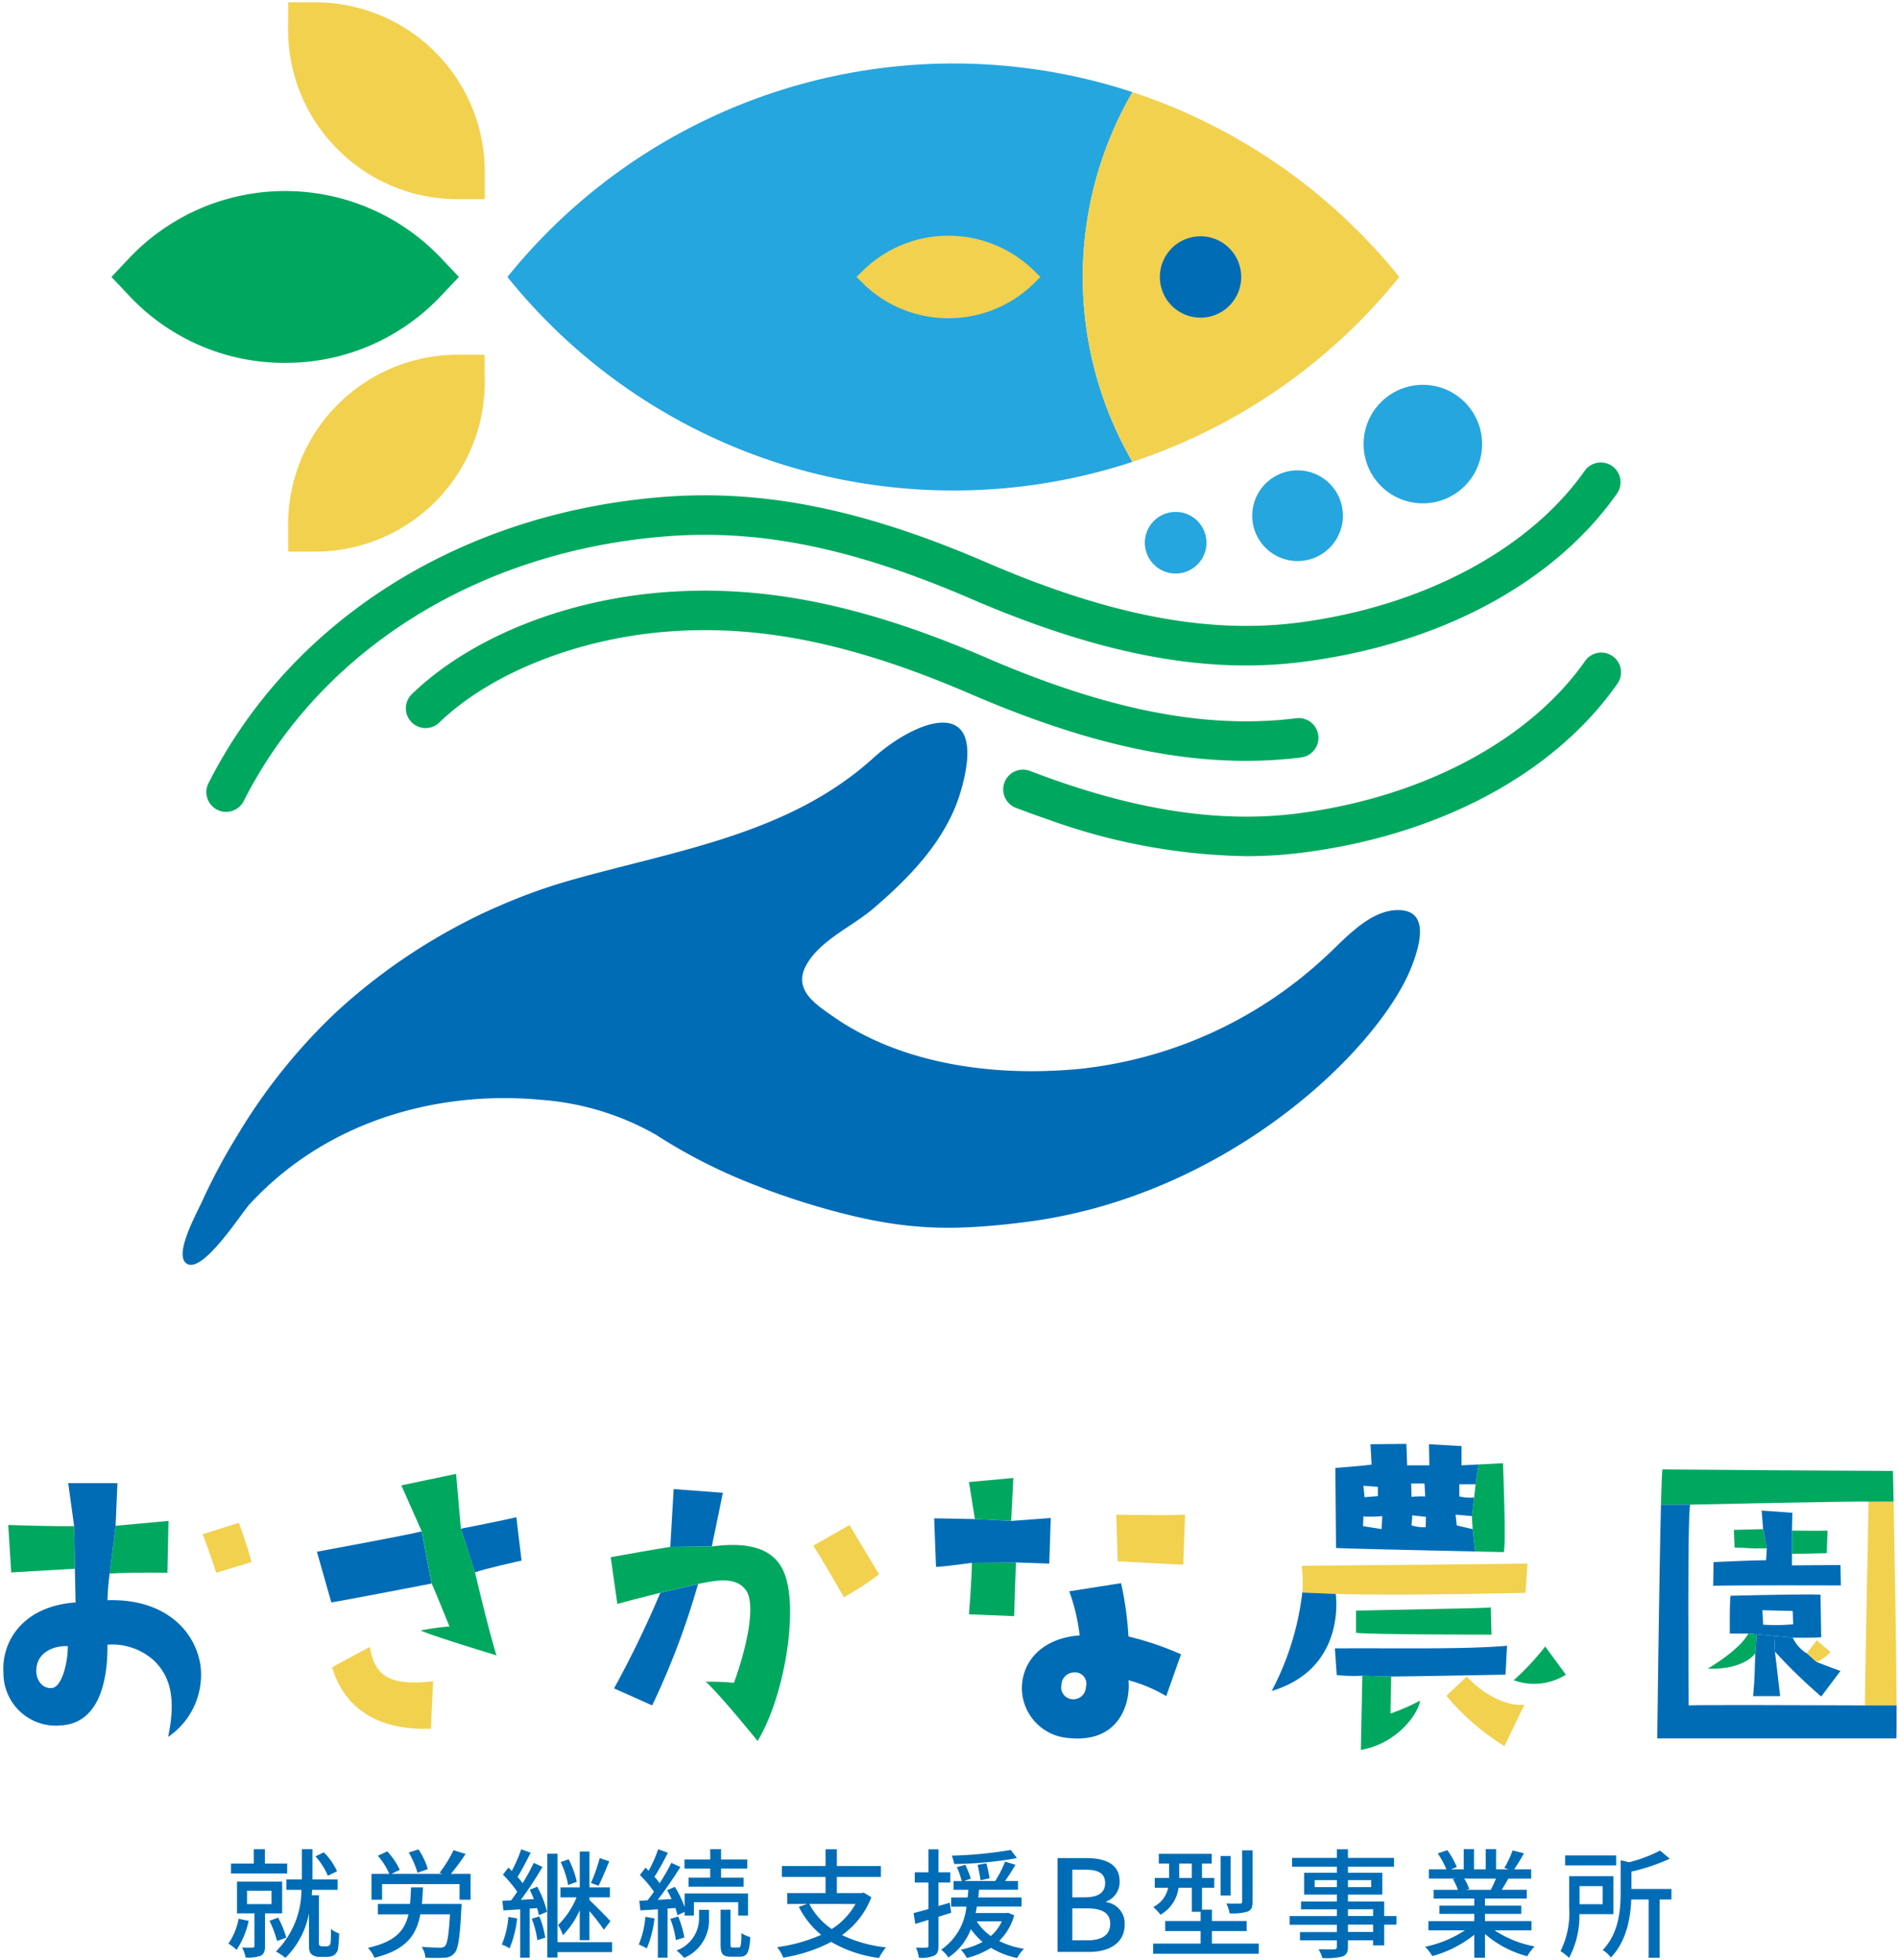 <svg xmlns="http://www.w3.org/2000/svg" xmlns:xlink="http://www.w3.org/1999/xlink" width="215" height="222" viewBox="0 0 215 222"><defs><clipPath id="a"><rect width="215" height="222" transform="translate(-0.365 0.007)" fill="none"/></clipPath></defs><g transform="translate(0.371 0.208)"><g transform="translate(-0.006 -0.216)" clip-path="url(#a)"><path d="M19.4,148.354a9.639,9.639,0,0,1-1.365,3.28,6.745,6.745,0,0,0-.923-.71,7.55,7.55,0,0,0,1.151-2.811Zm4.361-5.369H17.4v-1.123H19.98V140.24h1.258v1.621h2.528ZM21.252,147.5v3.7c0,.561-.107.9-.481,1.1a4.253,4.253,0,0,1-1.713.2,4.36,4.36,0,0,0-.4-1.125c.535.013,1.045.013,1.2,0s.2-.052.2-.186V147.5H18.08v-3.6h5.111v3.6Zm-2.034-1.044h2.769V144.94H19.217Zm3.4,4.178a12.426,12.426,0,0,0-.856-2.289l.976-.361a11.346,11.346,0,0,1,.923,2.263Zm5.565.6a.57.57,0,0,0,.334-.079.453.453,0,0,0,.161-.322,15.009,15.009,0,0,0,.04-1.566,2.957,2.957,0,0,0,.924.509,13.042,13.042,0,0,1-.134,1.808,1.087,1.087,0,0,1-.469.67,1.712,1.712,0,0,1-.788.173h-.817a1.377,1.377,0,0,1-.9-.28c-.24-.215-.3-.455-.3-1.192V147.5a9.557,9.557,0,0,1-2.675,5.047,5.491,5.491,0,0,0-1.07-.722,9.933,9.933,0,0,0,2.89-6.989H23.672v-1.178h1.753v-3.427h1.2v3.427h2.85v1.178h-2.89c-.013.2-.027.4-.04.616h.817v5.475a.248.248,0,0,0,.092.228.506.506,0,0,0,.282.079Zm.188-7.991a7.855,7.855,0,0,0-1.406-2.2l.951-.455a7.457,7.457,0,0,1,1.5,2.142Z" transform="translate(8.403 69.191)" fill="#006cb6"/><path d="M38.322,146.43a4.989,4.989,0,0,1-.027.535c-.161,3.28-.349,4.577-.79,5.047a1.454,1.454,0,0,1-1.124.5,18.826,18.826,0,0,1-2.154,0,2.711,2.711,0,0,0-.428-1.232c.869.081,1.726.094,2.06.094a.8.8,0,0,0,.575-.161c.268-.254.441-1.259.575-3.615H33.652c-.455,2.424-1.659,4.043-5.2,4.928a3.94,3.94,0,0,0-.735-1.125c3.076-.7,4.16-1.915,4.589-3.8H28.837V146.43h3.64c.066-.577.092-1.192.119-1.875h1.352c-.027.67-.067,1.284-.121,1.875Zm1.016-3.414v2.932H38.094v-1.767H29.318v1.767h-1.2v-2.932h2.02a8.117,8.117,0,0,0-1.3-2.049l1.07-.494a8.438,8.438,0,0,1,1.417,2.088l-.936.455h5.738l-.294-.121a14.007,14.007,0,0,0,1.578-2.556l1.365.428a27.474,27.474,0,0,1-1.659,2.249Zm-6.007-.121a10.25,10.25,0,0,0-.99-2.289l1.1-.361a8.189,8.189,0,0,1,1.057,2.236Z" transform="translate(13.599 69.199)" fill="#006cb6"/><path d="M39.627,148.069a12.156,12.156,0,0,1-.857,3.386,4.879,4.879,0,0,0-.882-.428,10.268,10.268,0,0,0,.748-3.132ZM41.9,144.48a11.257,11.257,0,0,1,1.109,2.838l-.923.388a6.528,6.528,0,0,0-.2-.8l-.844.052v5.556h-1.07v-5.475c-.683.04-1.338.094-1.9.121l-.121-1.084,1-.054c.213-.294.455-.616.683-.977a13.223,13.223,0,0,0-1.62-1.928l.616-.8c.134.119.255.24.389.374a16.2,16.2,0,0,0,1.07-2.449l1.07.388c-.468.923-1.031,2.008-1.485,2.744a8.111,8.111,0,0,1,.574.71,25.537,25.537,0,0,0,1.258-2.3l1,.456c-.721,1.192-1.632,2.624-2.461,3.723l1.471-.082a10.72,10.72,0,0,0-.468-1.057Zm.24,3.36a10.249,10.249,0,0,1,.669,2.409l-.9.282a10.1,10.1,0,0,0-.629-2.424Zm8.241,4.042H44.2v.616H43.038V140.746H44.2v10.014h6.181Zm-3.665-4.738a9.814,9.814,0,0,1-1.9,2.825,6,6,0,0,0-.548-1.151,9.357,9.357,0,0,0,2.087-3.132H44.537v-1.126h2.181V140.5h1.1v4.055h2.315v1.126H47.814v.307c.575.522,2.033,2.008,2.38,2.4l-.748.963a23.293,23.293,0,0,0-1.632-2.115v3.293h-1.1Zm-1.312-2.852a10.5,10.5,0,0,0-.842-2.6l.9-.322a10.59,10.59,0,0,1,.923,2.558Zm4.656-2.691c-.389.937-.844,2.061-1.218,2.771l-.856-.321a18.5,18.5,0,0,0,.99-2.811Z" transform="translate(18.59 69.195)" fill="#006cb6"/><path d="M50.076,148.072a12.251,12.251,0,0,1-.869,3.4,6.2,6.2,0,0,0-.911-.441,10.244,10.244,0,0,0,.75-3.134Zm1.484-1.111v5.556h-1.1v-5.475c-.721.04-1.391.092-1.979.119l-.121-1.084.936-.052c.228-.3.481-.629.723-.978a12.859,12.859,0,0,0-1.592-1.887l.629-.831c.121.107.24.228.361.349A15.991,15.991,0,0,0,50.5,140.24l1.1.4c-.468.911-1.043,1.982-1.525,2.719a8.03,8.03,0,0,1,.589.722,24.388,24.388,0,0,0,1.325-2.3l1.03.468c-.75,1.192-1.713,2.612-2.583,3.723l1.58-.094a10.033,10.033,0,0,0-.51-1l.884-.376a12.245,12.245,0,0,1,1.1,2.276v-1.526h7.184v2.5h-1.11v-1.514H54.544v1.514H53.487v-.416l-.8.376a7.4,7.4,0,0,0-.24-.817Zm1.2.9a11.01,11.01,0,0,1,.7,2.37l-.963.3a9.541,9.541,0,0,0-.629-2.4Zm2.368-.762h1.124v.923a4.648,4.648,0,0,1-2.81,4.525,6.538,6.538,0,0,0-.87-.844,3.867,3.867,0,0,0,2.556-3.708Zm1.258-4.673H53.474v-1.031h2.917v-1.165h1.23v1.165h2.97v1.031H57.62v1.031h2.556v1.031H53.942v-1.031h2.449Zm3.224,8.943c.24,0,.294-.215.32-1.633a3.3,3.3,0,0,0,1,.455c-.092,1.767-.374,2.222-1.2,2.222h-.963c-1,0-1.2-.334-1.2-1.445v-3.882H58.69v3.882c0,.348.027.4.255.4Z" transform="translate(23.695 69.191)" fill="#006cb6"/><path d="M69.487,145.671a9.359,9.359,0,0,1-3.318,4.285,14.941,14.941,0,0,0,4.977,1.392,5.823,5.823,0,0,0-.788,1.205,14.515,14.515,0,0,1-5.418-1.821,17.958,17.958,0,0,1-5.433,1.781,4.562,4.562,0,0,0-.695-1.192,17.9,17.9,0,0,0,4.989-1.393,9.678,9.678,0,0,1-2.528-3.172l.923-.321H59.961V145.2H64.3V143.37h-4.95v-1.232H64.3v-1.9H65.58v1.9h4.99v1.232H65.58V145.2H68.4l.215-.054Zm-7.023.764A7.815,7.815,0,0,0,65,149.273a7.928,7.928,0,0,0,2.69-2.838Z" transform="translate(28.852 69.195)" fill="#006cb6"/><path d="M72.007,147.877v3.266c0,.614-.121.95-.483,1.137a3.739,3.739,0,0,1-1.738.242,4.024,4.024,0,0,0-.334-1.151c.535.013,1.028.013,1.176,0,.174,0,.241-.04.241-.227v-2.919l-1.486.468-.2-1.232c.468-.121,1.057-.28,1.686-.455v-3.011H69.318v-1.153H70.87v-2.6h1.137v2.6h1.337v1.153H72.007v2.664c.414-.121.856-.242,1.271-.376l.173,1.139Zm8.575-.161a6.552,6.552,0,0,1-1.7,2.905,9.387,9.387,0,0,0,2.8.883,4.923,4.923,0,0,0-.763,1.044,9.459,9.459,0,0,1-2.97-1.151,9.433,9.433,0,0,1-2.729,1.151,4.3,4.3,0,0,0-.683-.937A9.35,9.35,0,0,0,77,150.727a7.962,7.962,0,0,1-1.325-1.445,6.714,6.714,0,0,1-2.555,3.213,3.2,3.2,0,0,0-.817-.883,6.652,6.652,0,0,0,2.863-4.886H73.439v-1.031h1.872c.027-.309.054-.591.081-.871H73.719v-.99h.923a12.57,12.57,0,0,0-.549-1.58l.951-.255a11.182,11.182,0,0,1,.627,1.566l-.762.268h3.517a12.59,12.59,0,0,0,1.124-2.2l1.177.361c-.374.616-.788,1.286-1.177,1.835h1.459v.99H76.6c-.028.294-.054.576-.094.871h4.91v1.031H76.355c-.04.254-.094.482-.134.735h3.465l.213-.025Zm.309-6.479a43.51,43.51,0,0,1-7.105.668,4,4,0,0,0-.28-.95,46.771,46.771,0,0,0,6.689-.643ZM76.341,148.4a5.71,5.71,0,0,0,1.592,1.66,4.733,4.733,0,0,0,1.245-1.66Zm.428-4.646c-.054-.441-.2-1.192-.334-1.754l.99-.175c.148.55.307,1.272.374,1.687Z" transform="translate(33.939 69.199)" fill="#006cb6"/><path d="M80.125,140.909H83.41c2.175,0,3.746.707,3.746,2.624a2.362,2.362,0,0,1-1.513,2.292v.072a2.434,2.434,0,0,1,2.088,2.522c0,2.1-1.714,3.114-4.061,3.114H80.125Zm3.1,4.44c1.614,0,2.291-.606,2.291-1.6,0-1.11-.748-1.527-2.248-1.527H81.8v3.129Zm.259,4.871c1.657,0,2.607-.591,2.607-1.888,0-1.2-.921-1.73-2.607-1.73H81.8v3.618Z" transform="translate(39.305 69.526)" fill="#006cb6"/><path d="M99.349,150.88v1.151H87.39V150.88h5.378v-1.42H88.754v-1.137h4.014v-1.044h-1V144.56h-1.5a4.119,4.119,0,0,1-2.046,3.053,5.557,5.557,0,0,0-.817-.87,3.191,3.191,0,0,0,1.687-2.184H87.576v-1.111h1.619v-1.632H88.032v-1.1h5.992v1.1h-1.1v1.632h1.392v1.111H92.927v2.477h1.124v1.286h3.935v1.137H94.051v1.42Zm-7.585-9.062H90.346v1.633h1.419Zm4.4,3.614H95.029V140.96h1.137Zm2.488.7c0,.629-.121.937-.562,1.125a6.064,6.064,0,0,1-2.033.2,4.429,4.429,0,0,0-.376-1.123c.681.025,1.338.025,1.526.013.213,0,.267-.055.267-.228v-5.8h1.177Z" transform="translate(42.869 69.235)" fill="#006cb6"/><path d="M109.868,148.778h-1.391v2.342h-1.258v-.574h-2.848v.7c0,.683-.174.963-.629,1.14a7.937,7.937,0,0,1-2.274.173,3.863,3.863,0,0,0-.428-1c.735.027,1.538.027,1.753.013.24-.013.32-.081.32-.309v-.708H98.939v-.938h4.173v-.829H97.762V147.8h5.351v-.762H99.059v-.883h4.054v-.79H99.406V142.9h3.707v-.683H98.042v-1h5.071v-.978h1.258v.978h5.217v1h-5.217v.683h3.892v2.464h-3.892v.79h4.106V147.8h1.391Zm-6.755-5.047H100.6v.8h2.516Zm1.258.8h2.635v-.8h-2.635Zm0,3.265h2.85v-.764h-2.85Zm2.848.978h-2.85v.829h2.85Z" transform="translate(47.956 69.195)" fill="#006cb6"/><path d="M115.929,149.424a12.254,12.254,0,0,0,4.534,1.821,5.617,5.617,0,0,0-.829,1.111,11.918,11.918,0,0,1-4.789-2.518v2.692h-1.218v-2.6a13.292,13.292,0,0,1-4.75,2.41,5.563,5.563,0,0,0-.815-1.057,12.955,12.955,0,0,0,4.509-1.861h-4.135v-1.044h5.191v-.817h-3.947v-.937h3.947v-.8h-4.6v-.99h2.742a6.522,6.522,0,0,0-.562-1.219l.322-.054H108.49v-1.044h1.981a10.07,10.07,0,0,0-.978-1.808l1.085-.361a9.309,9.309,0,0,1,1.07,1.914l-.683.255h1.471v-2.289H113.6v2.289h1.324v-2.289H116.1v2.289h1.444l-.507-.161a11.747,11.747,0,0,0,.936-1.981l1.283.321a20.914,20.914,0,0,1-1.109,1.821h1.926v1.044h-2.581c-.255.455-.522.9-.75,1.272h2.836v.99h-4.735v.8h4.106v.937h-4.106v.817h5.27v1.044Zm-3.439-5.863a5.657,5.657,0,0,1,.575,1.192l-.388.081H115.5a12.622,12.622,0,0,0,.587-1.272Z" transform="translate(53.007 69.191)" fill="#006cb6"/><path d="M120.493,147.537a10.113,10.113,0,0,1-1.177,4.953,5.409,5.409,0,0,0-.963-.764,9.756,9.756,0,0,0,.976-4.994v-3.495h5.017v4.3Zm4.161-5.516h-5.78v-1.138h5.78Zm-4.148,4.391h2.622v-2.048h-2.622Zm10.408-.535h-1.337v6.6h-1.245v-6.6h-1.967c-.079,2.061-.522,4.713-2.315,6.573a2.936,2.936,0,0,0-.923-.844c1.847-1.927,2.034-4.551,2.034-6.572v-3.6l.949.227a16.292,16.292,0,0,0,3.518-1.324l1.1.923a22.3,22.3,0,0,1-4.346,1.459v1.969h4.534Z" transform="translate(58.055 69.244)" fill="#006cb6"/><path d="M.377,115.617l.335,5.371c3.48-.21,7.212-.419,7.212-.419l-.085-4.825c-2.347.042-7.463-.127-7.463-.127" transform="translate(0.192 57.095)" fill="#00a85f"/><path d="M19.253,115.448l-4.108,1.3c.294.546,1.552,4.363,1.552,4.363l3.983-1.216c-.462-1.888-1.426-4.448-1.426-4.448" transform="translate(7.435 57.012)" fill="#f2d14f"/><path d="M14.625,121.181l.125-5.873-5.995.546-.671,5.413c3.227-.169,6.54-.085,6.54-.085" transform="translate(3.973 56.943)" fill="#00a85f"/><path d="M22.363,133.29c-.461-3.86-3.814-7.8-10.563-7.593a28.9,28.9,0,0,1,.25-3.02l.671-5.413.209-4.825H7.355l.671,4.867.083,4.825.083,3.817c-6,.421-8.426,4.448-8.175,8.014a5.933,5.933,0,0,0,6.457,5.915c4.276-.21,5.366-4.825,5.325-9.146a7.068,7.068,0,0,1,5.322,1.846c1.677,1.678,2.514,4.027,1.55,8.6a8.506,8.506,0,0,0,3.69-7.888M5.51,135.639c-1.174.127-1.887-1.09-1.76-2.181.125-1.93,2.094-2.644,3.561-2.559,0,1.972-.711,4.656-1.8,4.74" transform="translate(0.008 55.533)" fill="#006cb6"/><path d="M23.834,118.4l1.635,5.748c1.635-.252,11.362-2.14,11.362-2.14L35.7,116.1c-1.341.377-11.866,2.307-11.866,2.307" transform="translate(11.697 57.33)" fill="#006cb6"/><path d="M29.263,124.871l-4.276,2.307c1.593,5.287,5.953,7.132,11.195,6.965l.252-5.371c-4.947.546-6.625-.588-7.171-3.9" transform="translate(12.262 61.643)" fill="#f2d14f"/><path d="M41.651,119.934l-.587-4.908c-1.174.294-6.288,1.3-6.288,1.3l1.593,4.95c.923-.377,5.282-1.342,5.282-1.342" transform="translate(17.064 56.805)" fill="#006cb6"/><path d="M37,117.944l-.547-6.209-6.2,1.3,2.306,5.2,1.131,5.915c.462,1.007,2.012,4.867,2.012,4.867a25.925,25.925,0,0,0-3.27.461c1.929.8,8.6,2.811,8.6,2.811-.964-3.1-2.431-9.4-2.431-9.4Z" transform="translate(14.843 55.187)" fill="#00a85f"/><path d="M56.648,113.308l-5.576-.419-.377,6.545,4.695-.042c.419-1.93,1.258-6.084,1.258-6.084" transform="translate(24.871 55.754)" fill="#006cb6"/><path d="M65.661,115.617l-4.109,2.349c.8,1.134,3.48,5.833,3.48,5.833a32.994,32.994,0,0,0,3.983-2.6Z" transform="translate(30.196 57.095)" fill="#f2d14f"/><path d="M46.419,131.921l4.318,1.93a87.416,87.416,0,0,0,5.2-13.76L51.659,121.1a117.544,117.544,0,0,1-5.24,10.824" transform="translate(22.774 59.293)" fill="#006cb6"/><path d="M65.913,120.538c-1.006-2.811-3.689-3.86-8.3-3.231l-4.7.042c-2.851.461-6.75,1.175-6.75,1.175l.754,5.286c2.643-.713,4.863-1.259,4.863-1.259l4.276-1.007c1.97-.377,4.151-.881,5.367.629,1.3,1.594.083,6.8-1.3,10.572a30.071,30.071,0,0,0-3.185-.125c1.8,1.678,5.868,6.713,5.868,6.713,3.018-4.993,4.611-14.642,3.1-18.8" transform="translate(22.65 57.839)" fill="#00a85f"/><path d="M78.423,112.045l-5.03.462.671,4.194,4.109.21Z" transform="translate(36.003 55.339)" fill="#00a85f"/><path d="M88.65,120.033l-5.869.923a21.381,21.381,0,0,1,1.174,4.992c-4.066.294-6.54,2.77-6.54,6.042a5.694,5.694,0,0,0,5.282,5.58c5.868.629,7.042-4.112,6.792-6.545a16.808,16.808,0,0,1,4.276,1.8l1.677-4.74a35.731,35.731,0,0,0-5.953-2.015,38.128,38.128,0,0,0-.839-6.041M84.668,131.78a1.432,1.432,0,0,1-1.97,1.3,1.357,1.357,0,0,1-.8-1.553,1.449,1.449,0,0,1,1.426-1.384,1.274,1.274,0,0,1,1.341,1.636" transform="translate(37.976 59.265)" fill="#006cb6"/><path d="M84.587,114.83l.168,5.286c3.689.21,7.421.377,7.421.377l.209-5.663c-2.221.125-7.8,0-7.8,0" transform="translate(41.494 56.708)" fill="#f2d14f"/><path d="M73.392,124.332l5.115.21.209-6.084-4.989.042c-.042,2.349-.335,5.832-.335,5.832" transform="translate(36.003 58.491)" fill="#00a85f"/><path d="M79.469,115.419l-4.109-.21c-1.593-.042-4.611-.084-4.611-.084l.209,5.5c.671,0,4.067-.461,4.067-.461l4.989-.043,3.774.127.167-5.161Z" transform="translate(34.706 56.833)" fill="#006cb6"/><path d="M111.981,127.122l-2.306,2.182a27.413,27.413,0,0,0,6.582,5.7l2.264-4.7c-1.593.252-4.4-.84-6.54-3.189" transform="translate(53.798 62.75)" fill="#f2d14f"/><path d="M111.867,114.822l-.252,2.1.085,1.469.288,2.533,3.233.069c.3-.629-.082-10.069-.082-10.069l-2.783.149-.32,2.242Z" transform="translate(54.75 54.786)" fill="#00a85f"/><path d="M118.358,124.843a28.407,28.407,0,0,1-3.564,3.818,6.737,6.737,0,0,0,5.911-.629Z" transform="translate(56.309 61.629)" fill="#00a85f"/><path d="M101.319,121.246c.584.061,10.494.28,15.759.394l-.288-2.533s-1.51-.336-1.8-.421l-.125-1.216,1.844.167.252-2.1a5.444,5.444,0,0,1-1.677-.127V114.03h1.845l.319-2.242-1.912.1v-2.181l-3.689-.21.042,2.391h-2.516l-.085-2.433-4.066.042.127,2.307c-1.258.167-4.109.377-4.109.377Zm10.147-2.349a4.7,4.7,0,0,1-1.595-.21l.083-1.132,1.553.167Zm-.127-4.952.083,1.469a10.9,10.9,0,0,0-1.552.043l-.04-1.512Zm-5.282.379v1.049l-1.51.125-.125-1.3Zm-1.635,3.356a15.371,15.371,0,0,0,2.137-.042l-.083,1.469-2.1-.336Z" transform="translate(49.659 54.067)" fill="#006cb6"/><path d="M102.811,124.757c1.635.209,15.346.209,15.346.209l-.083-3.1c-.547.084-.756.084-15.262.377Z" transform="translate(50.432 60.164)" fill="#00a85f"/><path d="M98.677,118.794a14,14,0,0,1,.072,3.028l3.784.161.927.021c8.183.164,20.582-.146,20.582-.146l.209-3.316c-4.443.084-25.573.252-25.573.252" transform="translate(48.404 58.533)" fill="#f2d14f"/><path d="M102.191,120.87l-.927-.021c.3.007.613.015.927.021" transform="translate(49.673 59.666)" fill="#71bbe8"/><path d="M96.4,131.894c8.552-2.558,7.253-10.992,7.253-10.992l-3.784-.16A31.687,31.687,0,0,1,96.4,131.894" transform="translate(47.287 59.614)" fill="#006cb6"/><path d="M103.512,127.066l-.678.018c.405,0,.678-.018.678-.018" transform="translate(50.443 62.722)" fill="#71bbe8"/><path d="M103.177,135.457c4.024-.671,6.5-4.027,6.709-5.58a24.52,24.52,0,0,1-3.355,1.468l.083-4.2-3.27-.084Z" transform="translate(50.611 62.722)" fill="#00a85f"/><path d="M120.7,124.787c-5.03.419-11.7.252-19.5.294l.21,3.02a17.017,17.017,0,0,0,2.215.1l.678-.018,3.269.084c1.72,0,12.957-.21,12.957-.21Z" transform="translate(49.646 61.602)" fill="#006cb6"/><path d="M141.486,136.922h3.592c-.03-6.048-.231-17.376-.34-23.082l-2.835.007s-.417,21.1-.417,23.075" transform="translate(69.4 56.222)" fill="#f2d14f"/><path d="M141.576,125.738l-.083-4.825c-2.139-.085-10.187.125-10.187.125-.127.923-.085,4.279-.085,4.279h2.1l5.03.461c1.887.043,3.228-.04,3.228-.04m-6.582-1.427-.085-1.636,3.439.084.043,1.511a22.8,22.8,0,0,1-3.4.042" transform="translate(64.362 59.688)" fill="#006cb6"/><path d="M134.142,123.859c-.712,1.342-2.726,2.853-4.611,3.987,4.234.125,5.409-1.763,5.409-1.763l.161-2.136Z" transform="translate(63.537 61.146)" fill="#00a85f"/><path d="M135.464,125.886l-.091-1.787-1.969-.182-.161,2.137c-.085,1.72-.043,2.643-.253,4.865h3.061l-.581-4.986.054,1.022Z" transform="translate(65.233 61.174)" fill="#006cb6"/><path d="M134.58,123.859l.013.268Z" transform="translate(66.013 61.146)" fill="#71bbe8"/><path d="M134.656,125.285l0-.043,0,0Z" transform="translate(66.048 61.823)" fill="#71bbe8"/><path d="M134.589,124.039l.091,1.787,0,0Z" transform="translate(66.018 61.234)" fill="#71bbe8"/><path d="M134.71,126.307l-.054-1.022-.006-.048Z" transform="translate(66.047 61.823)" fill="#71bbe8"/><path d="M139.418,127l-1.133-1.007a1.353,1.353,0,0,1-.347-.212l-.025-.016.025.016a4.1,4.1,0,0,1-1.246-1.551l-2.1-.192.092,1.791a60.42,60.42,0,0,0,5.237,5.073l2.181-2.9c-1.216-.419-2.683-1.007-2.683-1.007" transform="translate(66.018 61.234)" fill="#006cb6"/><path d="M139.752,125.708l-1.55-1.342-1.133,1.468,1.133,1.007a5.235,5.235,0,0,0,1.55-1.132" transform="translate(67.234 61.395)" fill="#f2d14f"/><path d="M131.528,116.011l.085,2.014c1.592,0,1.13.125,3.647.085l-.42-2.182c-1.048.042-3.312.084-3.312.084" transform="translate(64.516 57.247)" fill="#00a85f"/><path d="M139.885,118.6l.083-2.559c-.671.042-4.024,0-4.024,0v2.643c.5,0,3.941-.084,3.941-.084" transform="translate(66.682 57.302)" fill="#00a85f"/><path d="M144.375,120.687l-5.492.042v-3.943l.042-2.014-3.48-.252.168,2.1.419,2.182-.083,1.342c-1.51,0-5.953.21-5.953.21l-.042,2.685c2.725-.084,14.463-.042,14.463-.042Z" transform="translate(63.744 56.556)" fill="#006cb6"/><path d="M149.5,115.048l2.835-.007c-.04-2.125-.067-3.475-.067-3.475-10.439-.042-14.423-.084-26.119-.167-.052.321-.109,1.823-.164,3.985H129.3s19.158-.419,20.206-.336" transform="translate(61.8 55.021)" fill="#00a85f"/><path d="M140.481,129.312l1.5.006-1.5-.006" transform="translate(68.907 63.826)" fill="#71bbe8"/><path d="M152.817,136.809h-3.592l-1.5-.006c-4.483-.018-17.592-.064-18.461.006,0,0-.167-21.691.17-22.739h-3.309c-.212,8.3-.423,26.472-.423,26.472h27.083c.03-.565.037-1.914.028-3.733" transform="translate(61.661 56.335)" fill="#006cb6"/><path d="M110.087,29.044a6.711,6.711,0,1,1-6.7,6.715,6.715,6.715,0,0,1,6.7-6.715" transform="translate(50.713 14.545)" fill="#25a6df"/><path d="M100.054,35.538a5.136,5.136,0,1,1-5.132,5.135,5.133,5.133,0,0,1,5.132-5.135" transform="translate(46.563 17.737)" fill="#25a6df"/><path d="M90.244,38.693a3.489,3.489,0,1,1-3.483,3.492,3.487,3.487,0,0,1,3.483-3.492" transform="translate(42.56 19.288)" fill="#25a6df"/><path d="M150.971,75.933c-3.276.216-6.1,3.733-8.332,5.687a48.307,48.307,0,0,1-27.289,12.273c-9.363.926-19.984-.351-27.915-5.836-2.3-1.584-4.734-3.21-3.094-6.024,1.59-2.738,5.175-4.273,7.512-6.276,4.208-3.587,8.351-7.866,9.931-13.321,3.27-11.291-5.088-8.1-9.9-3.751C82.351,67.342,69.536,69.158,57.6,72.536a62.686,62.686,0,0,0-8.3,3q-1.876.805-3.7,1.761a66.475,66.475,0,0,0-14.59,10.193,65.037,65.037,0,0,0-11.193,13.971,67.626,67.626,0,0,0-4,7.487c-.553,1.222-3.085,5.75-1.853,6.913,1.73,1.635,6.3-5.606,7.266-6.646,9.421-10.173,22.551-12.8,32.97-11.805a30.8,30.8,0,0,1,13.04,3.952,61.117,61.117,0,0,0,11.485,5.8c.446.177.9.356,1.377.534q.385.145.793.286c1.534.552,3.221,1.1,5.108,1.642,8.855,2.528,14.164,2.738,22.932,1.651,23.129-2.87,40.332-19.712,43.931-29.006,1.018-2.619,2.043-6.588-1.9-6.337" transform="translate(6.694 27.151)" fill="#006cb6"/><path d="M21.653,49.055,21.647,46a19.224,19.224,0,0,1,19.2-19.242H43.9l.024,3.059a19.209,19.209,0,0,1-19.2,19.236Z" transform="translate(10.624 13.423)" fill="#f2d14f"/><path d="M40.846,22.286a19.059,19.059,0,0,1-13.574-5.629,19.07,19.07,0,0,1-5.625-13.6L21.653,0H24.7A19.207,19.207,0,0,1,43.926,19.233l0,3.053Z" transform="translate(10.624 0.271)" fill="#f2d14f"/><path d="M27.894,33.79A24.088,24.088,0,0,1,10.2,26.159l-1.979-2.1,1.979-2.1a24.334,24.334,0,0,1,35.392,0l1.987,2.1-1.987,2.1a24.129,24.129,0,0,1-17.7,7.629" transform="translate(4.039 7.313)" fill="#00a85f"/><path d="M109.115,7.885a64.927,64.927,0,0,0-70.8,20.936A64.762,64.762,0,0,0,88.83,53a64.74,64.74,0,0,0,20.285-3.241,41.752,41.752,0,0,1,0-41.871" transform="translate(18.8 2.554)" fill="#25a6df"/><path d="M117.9,27.753A65.047,65.047,0,0,0,87.67,6.817a41.755,41.755,0,0,0,0,41.872A65.047,65.047,0,0,0,117.9,27.753" transform="translate(40.246 3.621)" fill="#f2d14f"/><path d="M75.259,27.067a13.755,13.755,0,0,1-9.682-3.952l-.736-.722.736-.72a13.848,13.848,0,0,1,19.371,0l.736.72-.736.722a13.765,13.765,0,0,1-9.689,3.952" transform="translate(31.809 8.98)" fill="#f2d14f"/><path d="M92.517,26.981A4.608,4.608,0,1,0,87.9,22.372a4.608,4.608,0,0,0,4.614,4.609" transform="translate(43.12 9.002)" fill="#006cb6"/><path d="M17.669,74.518a2.236,2.236,0,0,1-1.993-3.25c9.4-18.556,28.718-30.678,51.667-32.426,11.307-.853,22.557,1.433,36.476,7.438,13.77,5.938,24.928,8.1,35.1,6.831,14.121-1.77,26.333-8.217,32.668-17.245a2.237,2.237,0,0,1,3.659,2.573C168.1,48.631,155.058,55.6,139.477,57.551c-11.007,1.38-22.9-.9-37.428-7.162-13.22-5.7-23.823-7.893-34.364-7.085-21.379,1.627-39.33,12.839-48.02,29.989a2.237,2.237,0,0,1-2,1.225" transform="translate(7.577 17.431)" fill="#00a85f"/><path d="M125.764,63.945c-9.266,0-19.333-2.456-31.145-7.551-13.22-5.7-23.816-7.9-34.367-7.085-10.2.777-20.115,4.728-25.874,10.312a2.237,2.237,0,0,1-3.112-3.214c6.574-6.372,17.283-10.7,28.647-11.562,11.307-.853,22.555,1.435,36.476,7.438,13.767,5.939,24.925,8.111,35.1,6.834a2.237,2.237,0,0,1,.556,4.439,50.428,50.428,0,0,1-6.282.389" transform="translate(15.008 22.227)" fill="#00a85f"/><path d="M103.535,72.419A68.96,68.96,0,0,1,81.3,68.338c-1.312-.446-2.616-.922-3.909-1.418a2.237,2.237,0,0,1,1.6-4.176q1.858.714,3.746,1.359c9.844,3.35,18.51,4.492,26.5,3.492,14.122-1.772,26.333-8.218,32.668-17.246a2.237,2.237,0,1,1,3.659,2.573c-7.151,10.191-20.19,17.158-35.771,19.112a50.268,50.268,0,0,1-6.258.386" transform="translate(37.261 24.548)" fill="#00a85f"/></g></g></svg>